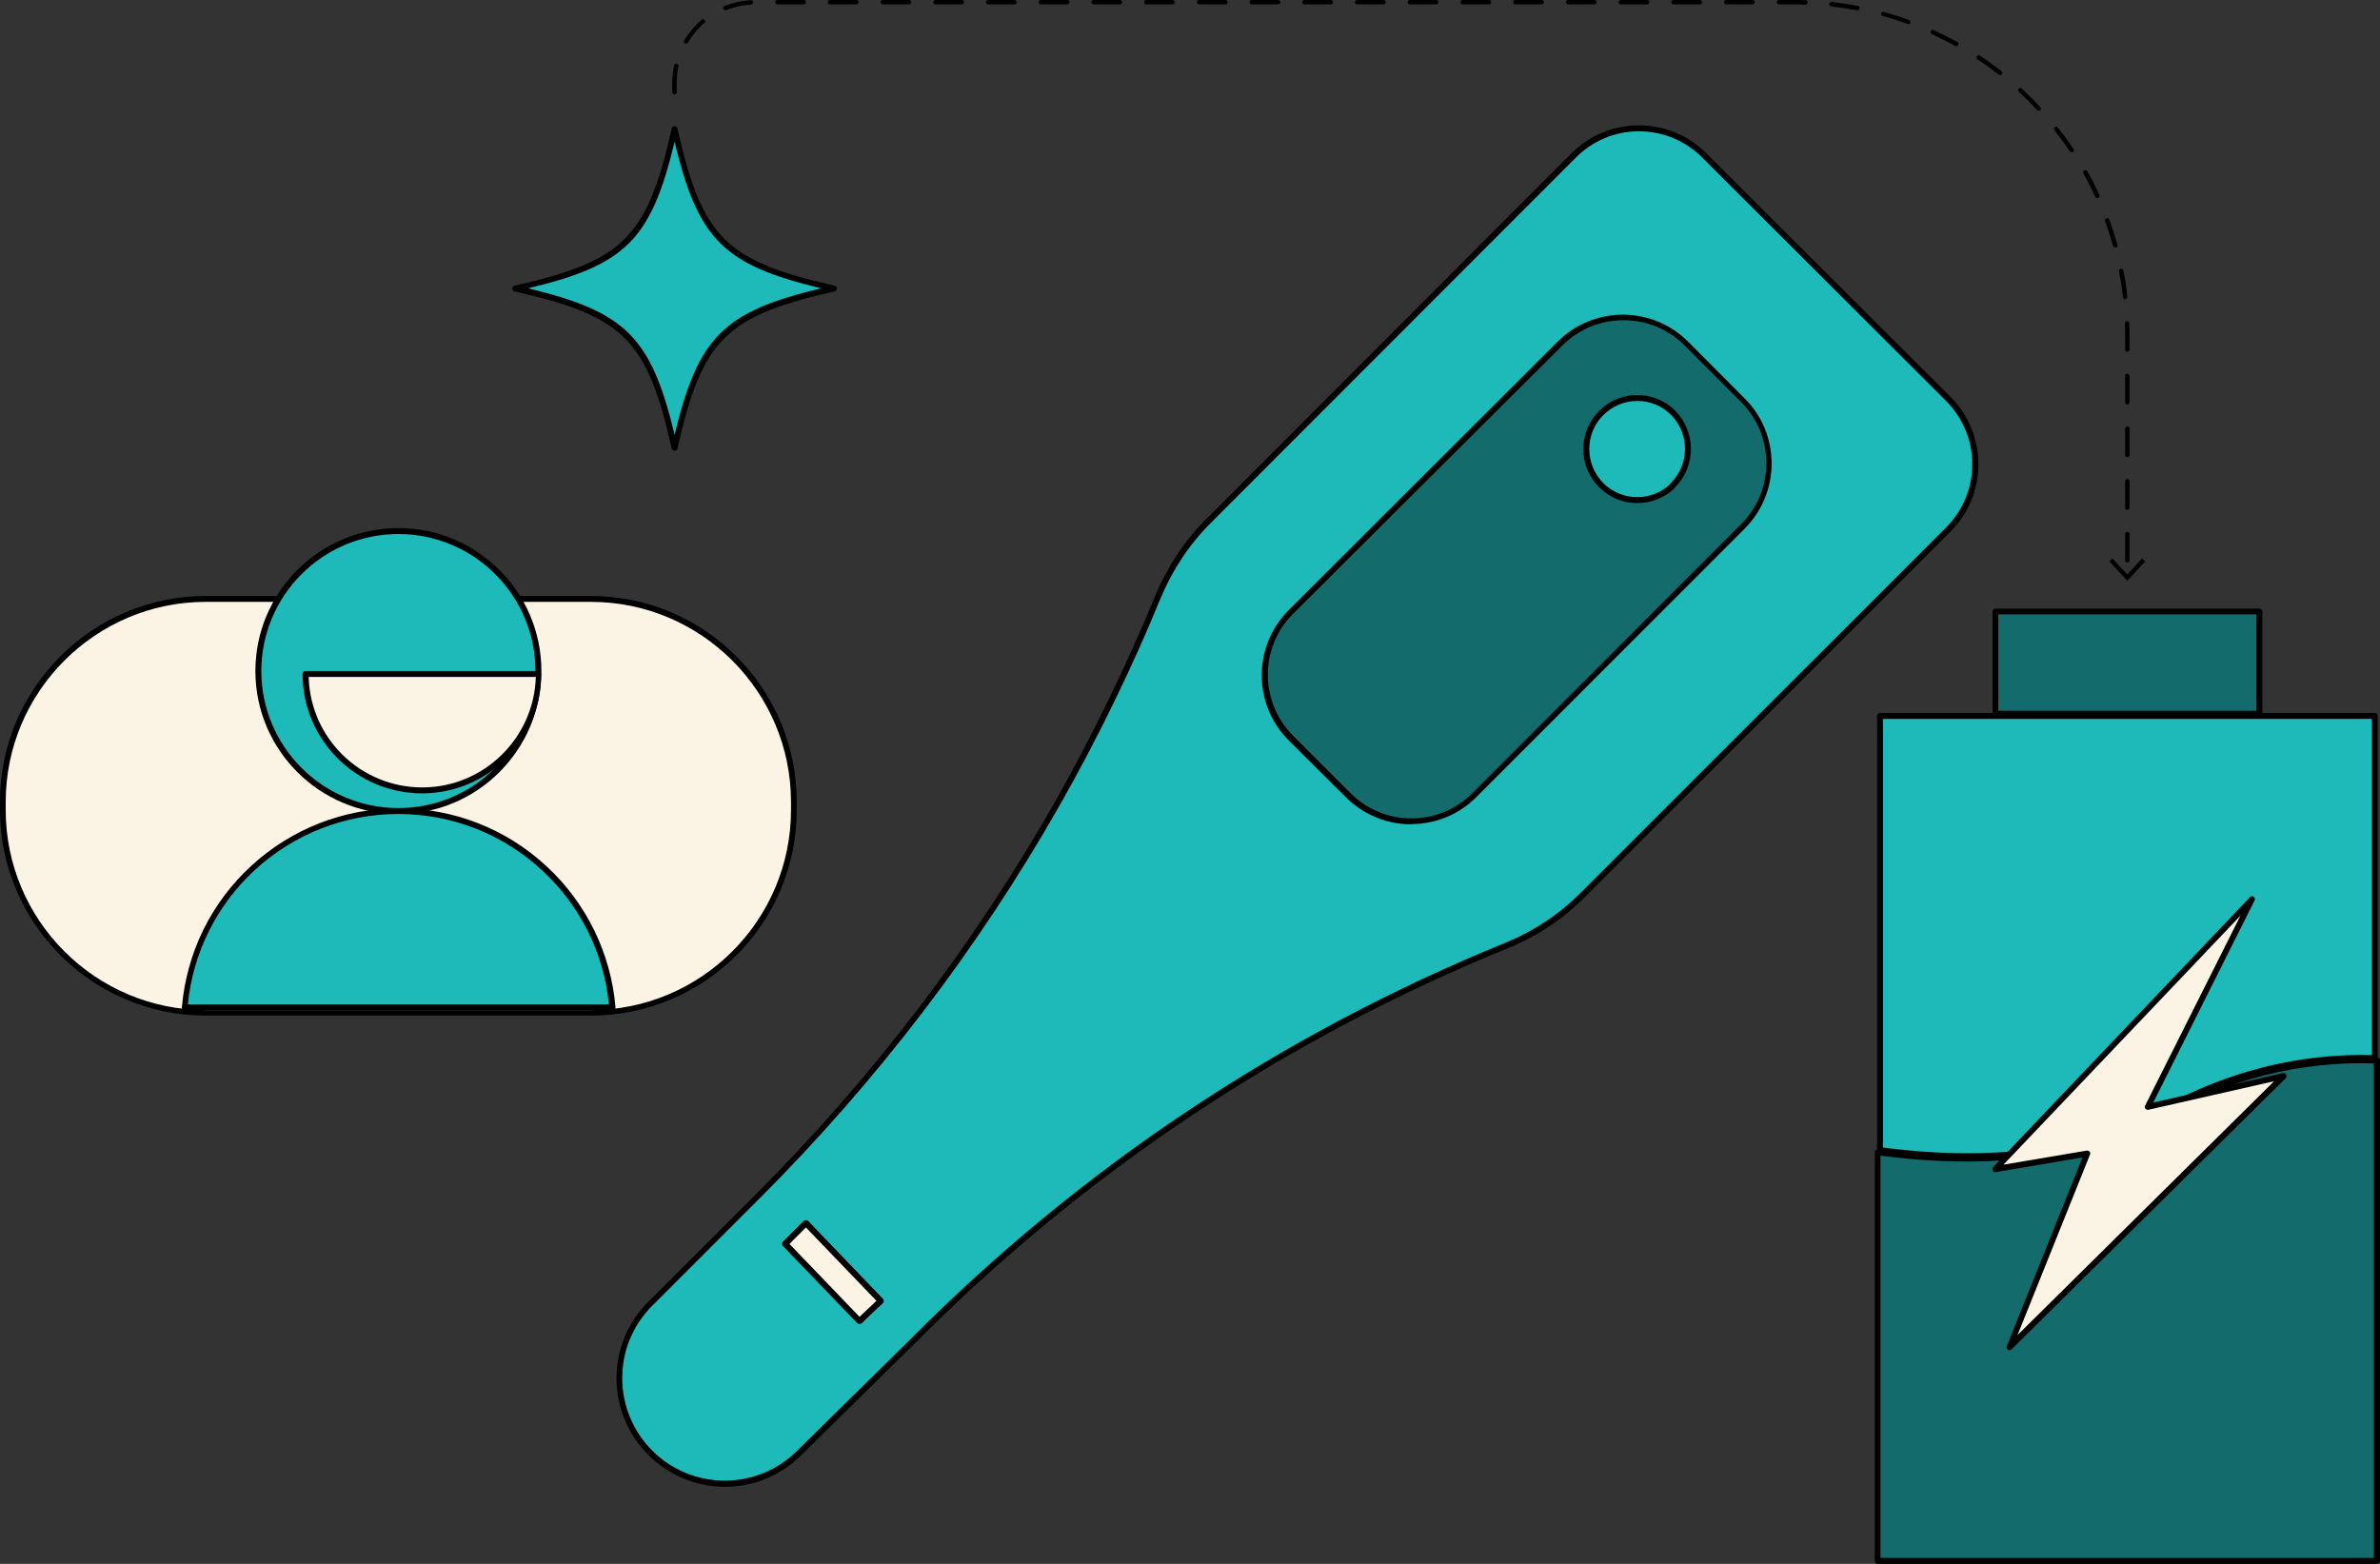 <svg width="140" height="92" viewBox="0 0 140 92" fill="none" xmlns="http://www.w3.org/2000/svg">
<rect x="0" y="0" width="140" height="92" fill="#333333" stroke="none"/>
<g clip-path="url(#clip0_1094_8346)">
<path d="M114.605 23.459L100.263 9.159C100.25 9.146 100.25 9.146 100.237 9.133C98.118 7.027 94.681 7.04 92.562 9.159L71.126 30.615C69.833 31.894 68.813 33.418 68.128 35.097C66.409 39.27 64.432 43.339 62.21 47.266C57.377 55.753 51.434 63.542 44.521 70.44L38.267 76.692C37.104 77.855 36.445 79.431 36.445 81.085C36.445 84.508 39.223 87.298 42.647 87.298C44.301 87.298 45.878 86.652 47.041 85.477L53.605 79.018C63.593 68.929 75.532 60.972 88.672 55.624C90.352 54.939 91.877 53.919 93.156 52.627L114.605 31.183C116.737 29.039 116.737 25.59 114.605 23.459Z" fill="#1EB9B9"/>
<path d="M42.662 87.466C42.649 87.466 42.649 87.466 42.649 87.466C39.134 87.466 36.266 84.598 36.266 81.085C36.266 79.379 36.925 77.778 38.139 76.576L44.393 70.324C51.293 63.439 57.236 55.65 62.056 47.175C64.266 43.261 66.255 39.179 67.961 35.033C68.672 33.328 69.692 31.791 70.998 30.486L92.434 9.029C93.493 7.97 94.889 7.376 96.388 7.376C96.4 7.376 96.4 7.376 96.413 7.376C97.899 7.376 99.308 7.957 100.354 9.004C100.354 9.004 100.367 9.017 100.38 9.029L114.722 23.329C115.782 24.389 116.376 25.81 116.376 27.308C116.376 28.806 115.795 30.227 114.722 31.287L93.273 52.73C91.968 54.048 90.444 55.068 88.738 55.766C75.533 61.139 63.762 68.993 53.722 79.121L47.158 85.58C45.982 86.781 44.341 87.466 42.662 87.466ZM96.413 7.725H96.4C94.992 7.725 93.687 8.28 92.692 9.275L71.256 30.731C69.977 31.997 68.982 33.496 68.284 35.162C66.579 39.322 64.576 43.429 62.353 47.343C57.521 55.843 51.551 63.646 44.626 70.556L38.372 76.809C37.235 77.945 36.602 79.457 36.602 81.072C36.602 84.404 39.302 87.104 42.636 87.104H42.649C44.238 87.104 45.788 86.458 46.9 85.334L53.464 78.876C63.529 68.722 75.352 60.83 88.596 55.443C90.263 54.758 91.749 53.764 93.015 52.485L114.464 31.041C115.459 30.047 116.015 28.716 116.015 27.308C116.015 25.9 115.459 24.57 114.464 23.575L100.135 9.275C100.122 9.262 100.122 9.262 100.122 9.262C99.127 8.267 97.809 7.725 96.413 7.725Z" fill="black"/>
<path d="M50.555 77.713L46.188 73.179L47.402 71.965L51.795 76.537L50.555 77.713Z" fill="#1EB9B9"/>
<path d="M50.553 77.881C50.501 77.881 50.462 77.868 50.424 77.829L46.056 73.295C45.992 73.231 45.992 73.114 46.056 73.05L47.271 71.835C47.31 71.797 47.348 71.784 47.4 71.784C47.452 71.784 47.49 71.809 47.529 71.835L51.922 76.408C51.948 76.447 51.974 76.486 51.974 76.537C51.974 76.589 51.948 76.628 51.922 76.654L50.682 77.829C50.63 77.868 50.592 77.881 50.553 77.881ZM46.431 73.179L50.553 77.468L51.548 76.525L47.4 72.21L46.431 73.179Z" fill="black"/>
<path d="M49.076 16.961C42.564 18.434 41.156 19.829 39.683 26.352C38.21 19.842 36.814 18.434 30.289 16.961C36.801 15.488 38.21 14.093 39.683 7.57C41.156 14.093 42.551 15.501 49.076 16.961Z" fill="#1EB9B9"/>
<path d="M39.681 26.52C39.604 26.52 39.526 26.468 39.514 26.391C38.066 19.971 36.684 18.589 30.262 17.142C30.184 17.129 30.133 17.051 30.133 16.974C30.133 16.896 30.184 16.819 30.262 16.806C36.684 15.359 38.066 13.977 39.514 7.557C39.526 7.479 39.604 7.428 39.681 7.428C39.759 7.428 39.837 7.479 39.849 7.557C41.297 13.977 42.679 15.359 49.101 16.806C49.178 16.819 49.23 16.896 49.23 16.974C49.23 17.051 49.178 17.129 49.101 17.142C42.679 18.589 41.297 19.971 39.849 26.391C39.837 26.468 39.772 26.52 39.681 26.52ZM31.063 16.961C36.813 18.343 38.299 19.829 39.681 25.577C41.064 19.829 42.55 18.33 48.3 16.961C42.55 15.579 41.064 14.093 39.681 8.345C38.299 14.093 36.813 15.592 31.063 16.961Z" fill="black"/>
<path d="M51.803 76.537L50.563 77.713L46.195 73.179L47.41 71.965L51.803 76.537Z" fill="#FBF4E4"/>
<path d="M50.561 77.881C50.509 77.881 50.47 77.868 50.431 77.829L46.064 73.295C45.999 73.231 45.999 73.114 46.064 73.05L47.279 71.835C47.317 71.797 47.356 71.784 47.408 71.784C47.46 71.784 47.498 71.81 47.537 71.835L51.93 76.408C51.956 76.447 51.982 76.486 51.982 76.537C51.982 76.589 51.956 76.628 51.93 76.654L50.69 77.829C50.638 77.868 50.599 77.881 50.561 77.881ZM46.439 73.179L50.561 77.468L51.556 76.525L47.408 72.21L46.439 73.179Z" fill="black"/>
<path d="M83.022 48.312C81.626 48.312 80.282 47.757 79.3 46.775L75.941 43.416C73.886 41.376 73.886 38.043 75.928 36.002L75.941 35.989L91.756 20.203C93.811 18.149 97.132 18.149 99.186 20.203L102.507 23.536C104.561 25.577 104.561 28.897 102.52 30.951L102.507 30.964L86.73 46.775C85.748 47.757 84.417 48.312 83.022 48.312ZM96.317 23.407C94.664 23.407 93.32 24.75 93.32 26.417C93.32 28.07 94.664 29.414 96.33 29.414C97.067 29.414 97.79 29.142 98.333 28.639L98.424 28.522C99.599 27.347 99.599 25.448 98.424 24.273C97.868 23.717 97.106 23.407 96.317 23.407Z" fill="#136B6B"/>
<path d="M82.994 48.493C81.573 48.493 80.177 47.912 79.169 46.904L75.81 43.559C73.691 41.453 73.691 38.017 75.797 35.898L75.81 35.885L91.625 20.1C93.744 17.982 97.181 17.982 99.3 20.1L102.621 23.433C104.74 25.538 104.74 28.974 102.634 31.093L102.621 31.106L86.844 46.891C85.823 47.912 84.467 48.48 83.007 48.48C83.007 48.493 83.007 48.493 82.994 48.493ZM76.055 36.118C74.078 38.094 74.091 41.311 76.068 43.287L79.428 46.646C80.371 47.602 81.676 48.144 83.007 48.144C83.02 48.144 83.02 48.144 83.032 48.144C84.389 48.144 85.656 47.615 86.625 46.646L102.427 30.822C104.404 28.845 104.391 25.629 102.414 23.652L99.094 20.32C97.117 18.343 93.886 18.343 91.909 20.32L76.055 36.118ZM96.315 29.595C95.463 29.595 94.674 29.272 94.067 28.664C93.46 28.07 93.137 27.269 93.137 26.417C93.137 25.564 93.46 24.776 94.067 24.169C94.674 23.562 95.463 23.239 96.315 23.239C97.142 23.239 97.956 23.562 98.538 24.156C99.765 25.396 99.778 27.411 98.551 28.651L98.473 28.755C98.473 28.768 98.46 28.768 98.447 28.781C97.866 29.297 97.117 29.595 96.315 29.595ZM96.328 23.588H96.315C95.553 23.588 94.855 23.885 94.313 24.415C93.783 24.944 93.486 25.655 93.486 26.417C93.486 27.179 93.783 27.877 94.313 28.419C94.842 28.949 95.553 29.246 96.315 29.246C97.013 29.246 97.685 28.987 98.202 28.522L98.279 28.419L98.292 28.406C99.391 27.295 99.391 25.5 98.292 24.402C97.775 23.885 97.065 23.588 96.328 23.588Z" fill="black"/>
<path d="M139.697 42.112V62.264C136.635 62.147 131.996 62.625 127.06 65.441C124.179 67.082 118.998 68.787 110.586 67.676V42.112H139.697Z" fill="#1EB9B9"/>
<path d="M115.738 68.193C114.161 68.193 112.443 68.089 110.569 67.831C110.479 67.818 110.414 67.74 110.414 67.663V42.112C110.414 42.021 110.492 41.944 110.582 41.944H139.693C139.784 41.944 139.861 42.021 139.861 42.112V62.263C139.861 62.315 139.848 62.354 139.81 62.393C139.771 62.431 139.732 62.444 139.68 62.444C136.67 62.328 132.057 62.793 127.134 65.596C124.886 66.862 121.229 68.193 115.738 68.193ZM110.763 67.508C119.032 68.58 124.149 66.888 126.979 65.273C131.876 62.483 136.476 61.992 139.525 62.07V42.293H110.763V67.508Z" fill="black"/>
<path d="M139.823 62.393V91.819H110.453V67.779C114.885 68.386 121.772 68.593 127.121 65.545C132.109 62.703 136.773 62.264 139.823 62.393Z" fill="#136B6B"/>
<path d="M139.819 92H110.449C110.359 92 110.281 91.923 110.281 91.832V67.779C110.281 67.728 110.307 67.676 110.346 67.65C110.385 67.624 110.436 67.599 110.488 67.611C118.951 68.761 124.171 67.043 127.053 65.403C132.066 62.548 136.782 62.096 139.845 62.225C139.935 62.225 140.013 62.302 140.013 62.393V91.819C140 91.923 139.922 92 139.819 92ZM110.617 91.651H139.638V62.561C136.614 62.457 132.053 62.922 127.195 65.7C124.288 67.353 119.055 69.084 110.617 67.986V91.651Z" fill="black"/>
<path d="M132.914 35.963H117.383V41.983H132.914V35.963Z" fill="#136B6B"/>
<path d="M132.897 42.163H117.379C117.288 42.163 117.211 42.086 117.211 41.996V35.976C117.211 35.886 117.288 35.808 117.379 35.808H132.91C133.001 35.808 133.078 35.886 133.078 35.976V41.983C133.078 42.086 133.001 42.163 132.897 42.163ZM117.547 41.815H132.729V36.144H117.547V41.815Z" fill="black"/>
<path d="M132.48 52.898L117.375 68.774L122.789 67.857L118.202 79.25L134.327 63.297L126.342 65.118L132.48 52.898Z" fill="#FBF4E4"/>
<path d="M118.2 79.431C118.161 79.431 118.135 79.418 118.109 79.405C118.045 79.354 118.019 79.276 118.045 79.199L122.503 68.089L117.399 68.955C117.321 68.968 117.257 68.929 117.218 68.864C117.179 68.8 117.192 68.722 117.244 68.658L132.348 52.782C132.413 52.717 132.503 52.704 132.568 52.756C132.633 52.808 132.659 52.898 132.62 52.976L126.663 64.86L134.287 63.129C134.364 63.116 134.442 63.142 134.48 63.219C134.519 63.284 134.506 63.374 134.455 63.426L118.329 79.379C118.29 79.405 118.252 79.431 118.2 79.431ZM122.787 67.689C122.839 67.689 122.89 67.715 122.916 67.754C122.955 67.805 122.968 67.87 122.942 67.921L118.678 78.54L133.77 63.607L126.379 65.286C126.314 65.299 126.25 65.273 126.198 65.222C126.159 65.17 126.146 65.092 126.185 65.041L131.793 53.867L117.851 68.516L122.748 67.689C122.761 67.689 122.774 67.689 122.787 67.689Z" fill="black"/>
<path d="M12.111 59.577H34.762C41.351 59.577 46.701 54.229 46.701 47.641V47.163C46.701 40.575 41.351 35.227 34.762 35.227H12.111C5.521 35.227 0.172 40.575 0.172 47.163V47.641C0.172 54.229 5.521 59.577 12.111 59.577Z" fill="#FBF4E4"/>
<path d="M34.758 59.745H12.107C5.44 59.745 0 54.319 0 47.641V47.163C0 40.484 5.44 35.059 12.107 35.059H34.758C41.438 35.059 46.865 40.497 46.865 47.163V47.641C46.878 54.319 41.438 59.745 34.758 59.745ZM12.107 35.407C5.621 35.407 0.336 40.691 0.336 47.175V47.654C0.336 54.138 5.621 59.422 12.107 59.422H34.758C41.244 59.422 46.529 54.138 46.529 47.654V47.175C46.529 40.691 41.244 35.407 34.758 35.407H12.107Z" fill="black"/>
<path d="M23.439 47.718C27.992 47.718 31.683 44.028 31.683 39.477C31.683 34.925 27.992 31.235 23.439 31.235C18.886 31.235 15.195 34.925 15.195 39.477C15.195 44.028 18.886 47.718 23.439 47.718Z" fill="#1EB9B9"/>
<path d="M23.435 47.886C18.796 47.886 15.023 44.114 15.023 39.477C15.023 34.839 18.796 31.067 23.435 31.067C28.074 31.067 31.847 34.839 31.847 39.477C31.847 44.114 28.074 47.886 23.435 47.886ZM23.435 31.416C18.99 31.416 15.372 35.033 15.372 39.477C15.372 43.92 18.99 47.537 23.435 47.537C27.88 47.537 31.498 43.92 31.498 39.477C31.498 35.033 27.88 31.416 23.435 31.416Z" fill="black"/>
<path d="M17.977 39.657C17.977 43.442 21.039 46.504 24.825 46.504C28.611 46.504 31.673 43.442 31.673 39.657H17.977Z" fill="#FBF4E4"/>
<path d="M24.826 46.672C20.95 46.672 17.797 43.52 17.797 39.645C17.797 39.554 17.874 39.477 17.965 39.477H31.661C31.752 39.477 31.829 39.554 31.829 39.645C31.855 43.52 28.702 46.672 24.826 46.672ZM18.159 39.825C18.249 43.429 21.208 46.323 24.839 46.323C28.457 46.323 31.416 43.416 31.519 39.825H18.159Z" fill="black"/>
<path d="M10.867 59.267H36.012C35.469 52.795 30.042 47.718 23.439 47.718C16.824 47.718 11.41 52.795 10.867 59.267Z" fill="#1EB9B9"/>
<path d="M36.013 59.434H10.868C10.816 59.434 10.778 59.409 10.739 59.383C10.7 59.357 10.687 59.305 10.7 59.254C10.972 56.076 12.406 53.118 14.77 50.947C17.135 48.764 20.223 47.55 23.453 47.55C26.683 47.55 29.759 48.752 32.136 50.947C34.488 53.118 35.935 56.076 36.206 59.254C36.206 59.305 36.194 59.344 36.168 59.383C36.142 59.422 36.064 59.434 36.013 59.434ZM11.049 59.086H35.819C35.522 56.063 34.126 53.26 31.878 51.193C29.578 49.062 26.58 47.886 23.427 47.886C20.288 47.886 17.29 49.062 14.977 51.193C12.742 53.26 11.346 56.063 11.049 59.086Z" fill="black"/>
<path d="M125.136 33.095C125.059 33.095 125.007 33.044 125.007 32.966V31.416C125.007 31.338 125.059 31.287 125.136 31.287C125.214 31.287 125.265 31.338 125.265 31.416V32.966C125.265 33.044 125.201 33.095 125.136 33.095ZM125.136 29.995C125.059 29.995 125.007 29.943 125.007 29.866V28.316C125.007 28.238 125.059 28.186 125.136 28.186C125.214 28.186 125.265 28.238 125.265 28.316V29.866C125.265 29.943 125.201 29.995 125.136 29.995ZM125.136 26.895C125.059 26.895 125.007 26.843 125.007 26.765V25.215C125.007 25.138 125.059 25.086 125.136 25.086C125.214 25.086 125.265 25.138 125.265 25.215V26.765C125.265 26.843 125.201 26.895 125.136 26.895ZM125.136 23.794C125.059 23.794 125.007 23.743 125.007 23.665V22.115C125.007 22.038 125.059 21.986 125.136 21.986C125.214 21.986 125.265 22.038 125.265 22.115V23.665C125.265 23.743 125.201 23.794 125.136 23.794ZM125.136 20.694C125.059 20.694 125.007 20.642 125.007 20.565V19.661C125.007 19.454 125.007 19.235 124.994 19.028C124.994 18.95 125.046 18.899 125.123 18.899C125.188 18.899 125.252 18.95 125.252 19.028C125.265 19.247 125.265 19.454 125.265 19.674V20.578C125.265 20.642 125.201 20.694 125.136 20.694ZM125.007 17.607C124.942 17.607 124.891 17.555 124.878 17.491C124.826 16.987 124.749 16.47 124.645 15.966C124.632 15.902 124.684 15.824 124.749 15.811C124.813 15.798 124.891 15.85 124.904 15.915C125.007 16.418 125.084 16.935 125.136 17.452C125.149 17.516 125.097 17.581 125.02 17.594C125.02 17.607 125.02 17.607 125.007 17.607ZM124.426 14.558C124.374 14.558 124.322 14.52 124.296 14.468C124.154 13.977 123.999 13.486 123.831 13.008C123.805 12.944 123.844 12.866 123.909 12.84C123.973 12.814 124.051 12.853 124.077 12.918C124.258 13.409 124.413 13.899 124.555 14.403C124.568 14.468 124.529 14.545 124.464 14.558C124.451 14.558 124.438 14.558 124.426 14.558ZM123.366 11.652C123.314 11.652 123.276 11.626 123.25 11.574C123.043 11.109 122.797 10.644 122.552 10.205C122.513 10.14 122.539 10.063 122.604 10.024C122.668 9.985 122.746 10.011 122.785 10.076C123.043 10.528 123.276 10.993 123.495 11.471C123.521 11.536 123.495 11.613 123.431 11.639C123.392 11.652 123.379 11.652 123.366 11.652ZM121.854 8.952C121.815 8.952 121.777 8.926 121.751 8.9C121.467 8.474 121.156 8.061 120.846 7.66C120.808 7.609 120.808 7.518 120.872 7.479C120.924 7.441 121.014 7.441 121.053 7.505C121.376 7.919 121.686 8.332 121.971 8.771C122.009 8.836 121.996 8.913 121.932 8.952C121.906 8.952 121.88 8.952 121.854 8.952ZM119.929 6.523C119.89 6.523 119.864 6.511 119.839 6.485C119.49 6.11 119.128 5.748 118.753 5.4C118.701 5.348 118.701 5.27 118.74 5.219C118.792 5.167 118.869 5.167 118.921 5.206C119.296 5.555 119.671 5.929 120.019 6.304C120.071 6.356 120.071 6.433 120.007 6.485C119.994 6.511 119.968 6.523 119.929 6.523ZM39.676 5.555C39.599 5.555 39.547 5.503 39.547 5.425V4.87C39.547 4.534 39.586 4.185 39.65 3.849C39.663 3.785 39.728 3.733 39.805 3.746C39.87 3.759 39.922 3.824 39.909 3.901C39.844 4.211 39.805 4.534 39.805 4.857V5.425C39.805 5.49 39.754 5.555 39.676 5.555ZM117.655 4.418C117.629 4.418 117.603 4.405 117.577 4.392C117.177 4.082 116.75 3.772 116.324 3.488C116.259 3.449 116.246 3.372 116.285 3.307C116.324 3.242 116.402 3.229 116.466 3.268C116.893 3.552 117.319 3.862 117.732 4.185C117.784 4.224 117.797 4.315 117.758 4.366C117.732 4.405 117.694 4.418 117.655 4.418ZM115.071 2.713C115.045 2.713 115.032 2.713 115.006 2.7C114.554 2.454 114.102 2.222 113.636 2.002C113.572 1.976 113.546 1.899 113.572 1.834C113.598 1.77 113.675 1.744 113.74 1.77C114.205 1.989 114.683 2.222 115.135 2.467C115.2 2.506 115.226 2.584 115.187 2.648C115.161 2.687 115.122 2.713 115.071 2.713ZM40.348 2.571C40.322 2.571 40.296 2.571 40.283 2.558C40.219 2.519 40.206 2.441 40.245 2.377C40.516 1.925 40.865 1.511 41.265 1.163C41.317 1.111 41.407 1.124 41.446 1.176C41.498 1.227 41.485 1.318 41.433 1.356C41.046 1.679 40.723 2.067 40.464 2.506C40.438 2.545 40.387 2.571 40.348 2.571ZM112.254 1.421C112.241 1.421 112.228 1.421 112.215 1.408C111.737 1.24 111.246 1.072 110.742 0.943C110.677 0.93 110.639 0.853 110.652 0.788C110.665 0.723 110.742 0.685 110.807 0.698C111.311 0.84 111.802 0.995 112.293 1.176C112.357 1.201 112.396 1.279 112.37 1.343C112.357 1.395 112.306 1.421 112.254 1.421ZM109.269 0.607C109.256 0.607 109.256 0.607 109.243 0.607C108.739 0.517 108.235 0.439 107.719 0.375C107.654 0.362 107.602 0.297 107.602 0.233C107.615 0.168 107.68 0.116 107.744 0.116C108.261 0.168 108.778 0.245 109.282 0.349C109.347 0.362 109.398 0.426 109.385 0.504C109.385 0.555 109.334 0.607 109.269 0.607ZM42.661 0.594C42.609 0.594 42.557 0.568 42.545 0.517C42.519 0.452 42.545 0.375 42.622 0.349C43.113 0.155 43.643 0.039 44.173 0.013C44.25 0.013 44.302 0.065 44.302 0.129C44.302 0.207 44.25 0.258 44.185 0.271C43.682 0.297 43.191 0.4 42.725 0.594C42.7 0.594 42.674 0.594 42.661 0.594ZM106.194 0.271C105.987 0.271 105.793 0.258 105.599 0.258H104.643C104.566 0.258 104.514 0.207 104.514 0.129C104.514 0.052 104.566 0 104.643 0H105.599C105.793 0 106 0 106.207 0.013C106.284 0.013 106.336 0.078 106.336 0.142C106.323 0.207 106.258 0.271 106.194 0.271ZM103.093 0.258H101.542C101.465 0.258 101.413 0.207 101.413 0.129C101.413 0.052 101.465 0 101.542 0H103.093C103.17 0 103.222 0.052 103.222 0.129C103.222 0.207 103.157 0.258 103.093 0.258ZM99.992 0.258H98.441C98.364 0.258 98.312 0.207 98.312 0.129C98.312 0.052 98.364 0 98.441 0H99.992C100.069 0 100.121 0.052 100.121 0.129C100.121 0.207 100.056 0.258 99.992 0.258ZM96.891 0.258H95.34C95.263 0.258 95.211 0.207 95.211 0.129C95.211 0.052 95.263 0 95.34 0H96.891C96.968 0 97.02 0.052 97.02 0.129C97.02 0.207 96.955 0.258 96.891 0.258ZM93.79 0.258H92.239C92.162 0.258 92.11 0.207 92.11 0.129C92.11 0.052 92.162 0 92.239 0H93.79C93.867 0 93.919 0.052 93.919 0.129C93.919 0.207 93.854 0.258 93.79 0.258ZM90.689 0.258H89.138C89.061 0.258 89.009 0.207 89.009 0.129C89.009 0.052 89.061 0 89.138 0H90.689C90.766 0 90.818 0.052 90.818 0.129C90.818 0.207 90.753 0.258 90.689 0.258ZM87.588 0.258H86.037C85.959 0.258 85.908 0.207 85.908 0.129C85.908 0.052 85.959 0 86.037 0H87.588C87.665 0 87.717 0.052 87.717 0.129C87.717 0.207 87.652 0.258 87.588 0.258ZM84.486 0.258H82.936C82.858 0.258 82.807 0.207 82.807 0.129C82.807 0.052 82.858 0 82.936 0H84.486C84.564 0 84.616 0.052 84.616 0.129C84.616 0.207 84.551 0.258 84.486 0.258ZM81.385 0.258H79.835C79.757 0.258 79.706 0.207 79.706 0.129C79.706 0.052 79.757 0 79.835 0H81.385C81.463 0 81.515 0.052 81.515 0.129C81.515 0.207 81.45 0.258 81.385 0.258ZM78.284 0.258H76.734C76.656 0.258 76.605 0.207 76.605 0.129C76.605 0.052 76.656 0 76.734 0H78.284C78.362 0 78.413 0.052 78.413 0.129C78.413 0.207 78.349 0.258 78.284 0.258ZM75.183 0.258H73.633C73.555 0.258 73.504 0.207 73.504 0.129C73.504 0.052 73.555 0 73.633 0H75.183C75.261 0 75.312 0.052 75.312 0.129C75.312 0.207 75.248 0.258 75.183 0.258ZM72.082 0.258H70.532C70.454 0.258 70.402 0.207 70.402 0.129C70.402 0.052 70.454 0 70.532 0H72.082C72.16 0 72.211 0.052 72.211 0.129C72.211 0.207 72.147 0.258 72.082 0.258ZM68.981 0.258H67.431C67.353 0.258 67.301 0.207 67.301 0.129C67.301 0.052 67.353 0 67.431 0H68.981C69.059 0 69.11 0.052 69.11 0.129C69.11 0.207 69.046 0.258 68.981 0.258ZM65.88 0.258H64.329C64.252 0.258 64.2 0.207 64.2 0.129C64.2 0.052 64.252 0 64.329 0H65.88C65.958 0 66.009 0.052 66.009 0.129C66.009 0.207 65.945 0.258 65.88 0.258ZM62.779 0.258H61.228C61.151 0.258 61.099 0.207 61.099 0.129C61.099 0.052 61.151 0 61.228 0H62.779C62.856 0 62.908 0.052 62.908 0.129C62.908 0.207 62.844 0.258 62.779 0.258ZM59.678 0.258H58.127C58.05 0.258 57.998 0.207 57.998 0.129C57.998 0.052 58.05 0 58.127 0H59.678C59.755 0 59.807 0.052 59.807 0.129C59.807 0.207 59.742 0.258 59.678 0.258ZM56.577 0.258H55.026C54.949 0.258 54.897 0.207 54.897 0.129C54.897 0.052 54.949 0 55.026 0H56.577C56.654 0 56.706 0.052 56.706 0.129C56.706 0.207 56.642 0.258 56.577 0.258ZM53.476 0.258H51.925C51.848 0.258 51.796 0.207 51.796 0.129C51.796 0.052 51.848 0 51.925 0H53.476C53.553 0 53.605 0.052 53.605 0.129C53.605 0.207 53.54 0.258 53.476 0.258ZM50.375 0.258H48.824C48.747 0.258 48.695 0.207 48.695 0.129C48.695 0.052 48.747 0 48.824 0H50.375C50.452 0 50.504 0.052 50.504 0.129C50.504 0.207 50.439 0.258 50.375 0.258ZM47.274 0.258H45.723C45.646 0.258 45.594 0.207 45.594 0.129C45.594 0.052 45.646 0 45.723 0H47.274C47.351 0 47.403 0.052 47.403 0.129C47.403 0.207 47.338 0.258 47.274 0.258Z" fill="black"/>
<path d="M124.078 33.031L124.259 32.85L125.138 33.793L126.003 32.85L126.184 33.031L125.138 34.167L124.078 33.031Z" fill="black"/>
</g>
<defs>
<clipPath id="clip0_1094_8346">
<rect width="140" height="92" fill="white"/>
</clipPath>
</defs>
</svg>
